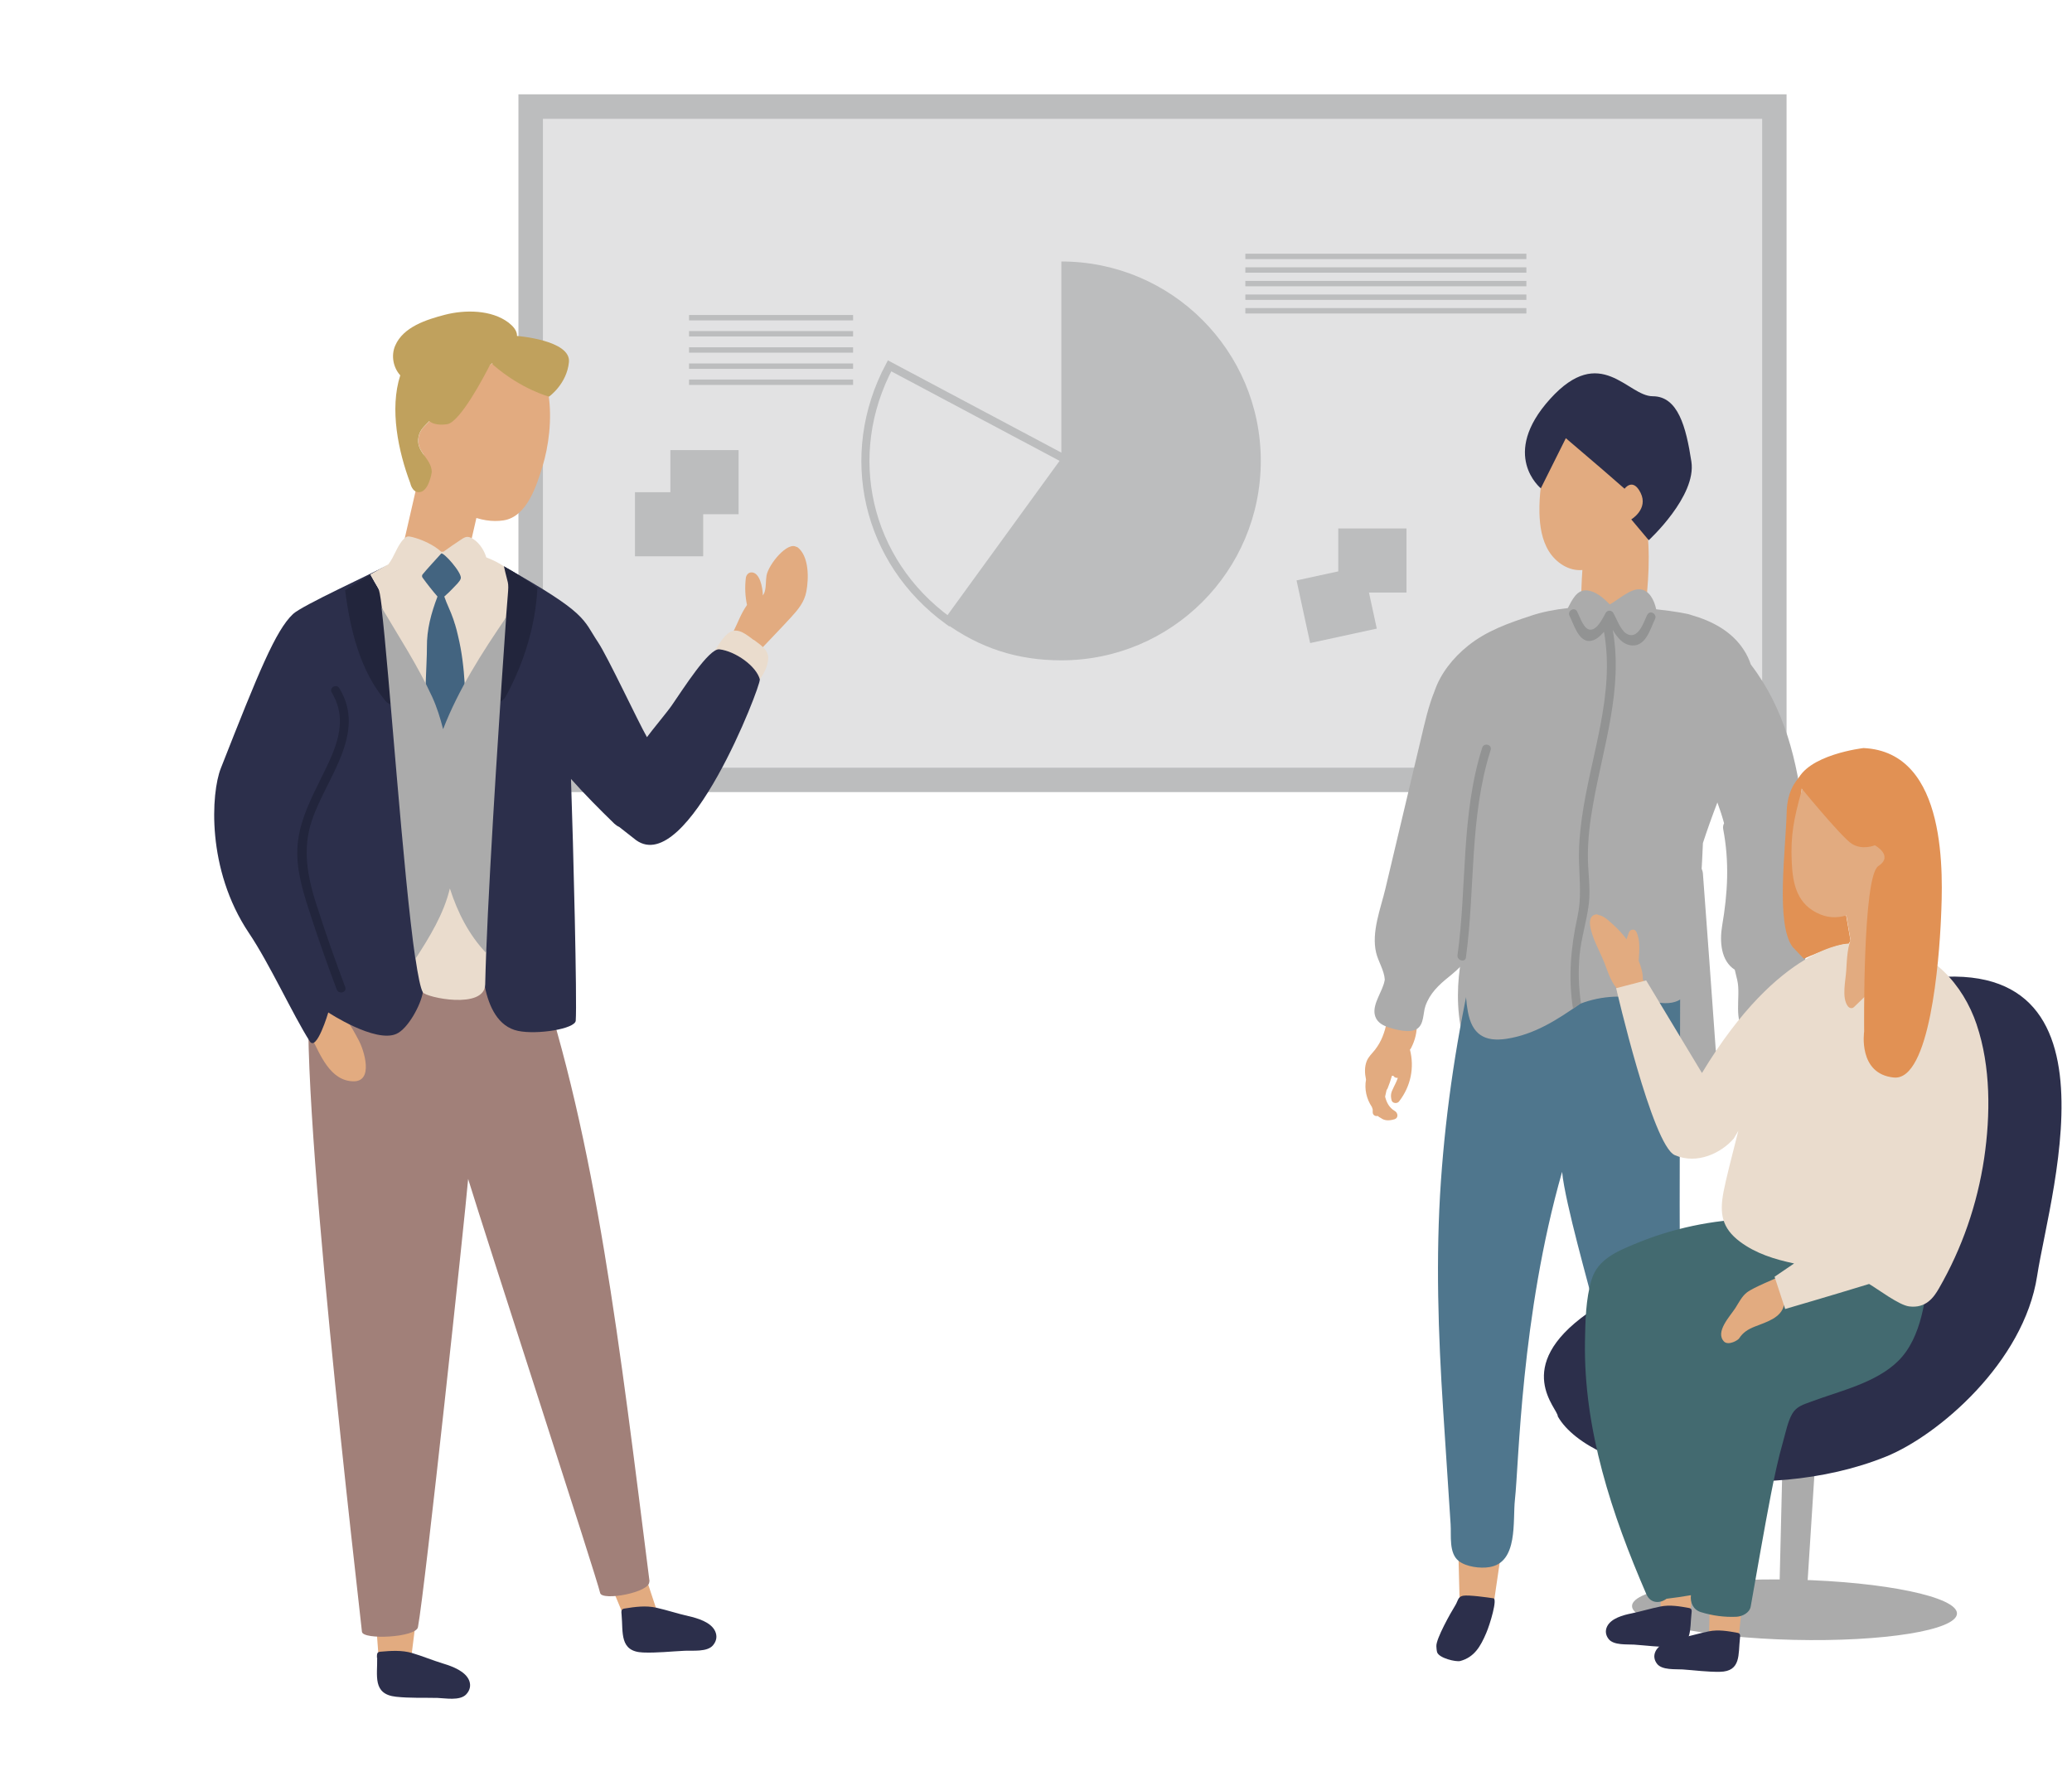 <?xml version="1.0" encoding="UTF-8"?><svg id="_レイヤー_2" xmlns="http://www.w3.org/2000/svg" xmlns:xlink="http://www.w3.org/1999/xlink" viewBox="0 0 192 166"><defs><style>.cls-1{fill:#436a70;}.cls-1,.cls-2,.cls-3,.cls-4,.cls-5,.cls-6,.cls-7,.cls-8,.cls-9,.cls-10,.cls-11,.cls-12,.cls-13,.cls-14,.cls-15{stroke-width:0px;}.cls-2{fill:#c0a15d;}.cls-3{fill:#e19154;}.cls-16{stroke-width:.5px;}.cls-16,.cls-4,.cls-17{fill:none;}.cls-16,.cls-17{stroke:#bcbdbe;stroke-miterlimit:10;}.cls-5{fill:#eadccd;}.cls-6{fill:#a18079;}.cls-7{fill:#436480;}.cls-17{stroke-linecap:round;stroke-width:.75px;}.cls-8{fill:#929393;}.cls-18{clip-path:url(#clippath);}.cls-9{fill:#e2e2e3;}.cls-10{fill:#4f768d;}.cls-11{fill:#e2ab80;}.cls-12{fill:#22253c;}.cls-13{fill:#2c2f4b;}.cls-14{fill:#ababab;}.cls-15{fill:#bcbdbe;}</style><clipPath id="clippath"><rect class="cls-4" width="192" height="166"/></clipPath></defs><g id="_イラスト"><g class="cls-18"><rect class="cls-15" x="74.46" y="-17.68" width="64.66" height="117.51" transform="translate(147.87 -65.72) rotate(90)"/><rect class="cls-9" x="50.31" y="11.01" width="112.98" height="60.13"/><path class="cls-17" d="m98.74,42.58l-10.86,14.95c-7.6-5.52-9.86-15.34-5.45-23.63l16.32,8.68Z"/><path class="cls-15" d="m98.35,42.71v-18.48c10.21,0,18.48,8.27,18.48,18.48s-8.27,18.48-18.48,18.48c-4.08,0-7.56-1.13-10.86-3.53l10.86-14.95Z"/><rect class="cls-15" x="58.84" y="45.61" width="6.32" height="5.94"/><rect class="cls-15" x="62.12" y="41.71" width="6.32" height="5.94"/><rect class="cls-15" x="120.7" y="53.05" width="6.32" height="5.94" transform="translate(-9.06 27.53) rotate(-12.24)"/><rect class="cls-15" x="124.01" y="48.97" width="6.32" height="5.94"/><line class="cls-16" x1="115.4" y1="23.76" x2="141.44" y2="23.76"/><line class="cls-16" x1="115.4" y1="25.02" x2="141.44" y2="25.02"/><line class="cls-16" x1="115.4" y1="26.28" x2="141.44" y2="26.28"/><line class="cls-16" x1="115.4" y1="27.54" x2="141.44" y2="27.54"/><line class="cls-16" x1="115.4" y1="28.8" x2="141.44" y2="28.8"/><line class="cls-16" x1="63.85" y1="29.44" x2="79.05" y2="29.44"/><line class="cls-16" x1="63.85" y1="30.93" x2="79.05" y2="30.93"/><line class="cls-16" x1="63.85" y1="32.43" x2="79.05" y2="32.43"/><line class="cls-16" x1="63.85" y1="33.93" x2="79.05" y2="33.93"/><line class="cls-16" x1="63.85" y1="35.42" x2="79.05" y2="35.42"/><rect class="cls-11" x="38.08" y="42.33" width="6.05" height="10.8" transform="translate(11.73 -7.99) rotate(12.94)"/><path class="cls-11" d="m46.86,31.33s-.07-.02-.1-.03c0,0,0,.02,0,.02.01,0,.05,0,.1,0Z"/><path class="cls-11" d="m47.21,31.45c.26.12.49.3.22.42-1.25.6-1.35,2.02-2.89,2.29-.47.08-.94.08-1.41.07-1.65.45-2.3,1.7-2.64,3.32-.1.45-.21.88-.5,1.25-.44.56-1.03.87-1.19,1.63-.32,1.48,1.16,1.97,1.22,3.28.02.35-.08.67-.24.94.24.35.51.66.8.92.04.11.11.22.2.32,1.41,1.49,3.73,2.67,5.89,2.33,2.17-.34,3.06-3.25,3.6-5,1.12-3.64,1.39-10.12-3.04-11.77Z"/><path class="cls-11" d="m73.83,50.7c-.83-.59-2.61,1.59-2.8,2.63-.08.47-.03,1.02-.16,1.47-.04.15-.11.27-.18.38-.02-.79-.29-2.12-1.04-2.14-.32,0-.51.26-.54.54-.1.85-.06,1.67.11,2.48-.59.85-.8,1.55-1.25,2.44-.32.62,2.17,2.06,2.46,1.74.96-1.02,1.94-2.02,2.89-3.06.65-.71,1.22-1.4,1.4-2.37.23-1.21.27-3.32-.87-4.14Z"/><path class="cls-5" d="m69.83,59.3c-.58-.43-1.4-1.16-2.16-.74-.72.4-1.26,1.52-1.71,2.18-.4.58.54,1.12.94.55.18-.26.36-.52.55-.78.03.05.07.1.1.14.03.11.1.21.21.29.18.13.44.37.73.59.32.31.56.67.64,1.18,0,0,0,0,0,.01-.02.06-.04.11-.05.16-.15.52.54.92.92.53.59-.61,1.07-1.39,1.18-2.25.11-.91-.68-1.38-1.33-1.87Z"/><polygon class="cls-11" points="35.06 153.27 38.12 153.49 38.87 147.54 34.64 147.64 35.06 153.27"/><path class="cls-13" d="m34.93,153.62c0-.31-.02-.53.29-.56.99-.09,2.01-.16,2.97.12,1.04.31,1.81.65,2.92.99.82.25,2.03.7,2.37,1.57.17.45.07.9-.28,1.27-.58.62-1.95.35-2.66.33-1.27-.03-2.59.03-3.85-.11-2.2-.24-1.7-1.99-1.74-3.62Z"/><polygon class="cls-11" points="57.81 149.77 60.79 149.02 58.91 143.34 55.64 144.56 57.81 149.77"/><path class="cls-13" d="m57.6,149.64c-.03-.31-.06-.53.25-.58.98-.16,1.99-.3,2.97-.08,1.06.24,1.85.52,2.98.78.83.19,2.08.55,2.47,1.4.2.44.14.89-.19,1.29-.53.66-1.92.48-2.64.52-1.27.06-2.58.21-3.85.16-2.21-.08-1.84-1.86-1.99-3.49Z"/><path class="cls-6" d="m60.19,146.56c-2.76-21.77-4.91-40.67-10.52-57.26-.61-1.81-3.49-1.04-2.88.79,0,0,0,.02,0,.03-.26-.22-.53-.45-.81-.66-.54-.4-1.38-.19-1.82.23-.71.67-1.51,1.09-2.39,1.29-.88-1.04-2.24-1.61-3.56-1.87-1.38-.28-3.27-.63-4.23.59-.78-.47-4.93.06-5.17,1.2-1.51,7.3,4.57,58.53,4.73,60.31.07.77,5.01.54,5.19-.43.66-3.56,4.35-37.99,4.65-41.53,1.58,5.17,11.99,37.16,12.23,38.36.16.78,4.68-.05,4.55-1.05Z"/><path class="cls-11" d="m33.22,96.36c-.42-.77-2.11-4.16-3.28-2.68-.3.38-1.22,2.18-1.08,2.45.81,1.6,1.74,4.05,3.9,4.07,1.88.02.99-2.88.46-3.84Z"/><path class="cls-13" d="m37.08,58.03c-.68-1.16-1.35-2.33-2.03-3.49-.25-.42-.5-.85-.73-1.28.56-.32,1.13-.64,1.66-.93,0,0,0,0,0,0-1.72.93-7.96,3.76-8.83,4.57-1.61,1.52-3.17,5.35-6.69,14.3-.89,2.26-1.36,9.34,2.6,15.25,1.92,2.85,4.08,7.59,5.64,10.04.64,1,1.72-2.67,1.72-2.67,0,0,4.33,2.85,6.3,1.99,1.09-.47,2.29-2.72,2.46-3.85.88-5.85.87-19.7.32-29.78-.8-1.38-1.61-2.77-2.41-4.15Z"/><path class="cls-13" d="m70.42,62.99c-.31-1.26-2.28-2.65-3.76-2.82-.97-.11-3.35,3.67-4.42,5.21-.39.57-1.86,2.33-2.29,2.93-.85-1.49-3.64-7.46-4.53-8.79-1.45-2.17-.91-2.65-8.77-7.05.02.01.03.02.04.03.06,1.57-.1,3.18-.22,4.6-.25,2.89-.95,5.73-2.61,8.14-.09.14-.21.25-.33.35l1.14,22.33s-.42,6.83,3.34,7.61c1.78.37,5.29-.19,5.34-.95.13-1.82-.22-16.13-.44-22.4,1.28,1.44,2.64,2.81,4.02,4.15.14.13.29.23.45.3,0,0,1.57,1.23,1.57,1.23,4.76,3.4,11.57-14.36,11.45-14.87Z"/><path class="cls-12" d="m36.77,58.1c-.06-.3-.12-.61-.18-.91-.51-.88-1.03-1.77-1.54-2.65-.25-.42-.5-.85-.73-1.28.45-.26.91-.52,1.35-.76,0,0,0,0,0,0-1.28.7-2.7,1.54-3.69,2.19.47,3.69,1.39,7.46,3.75,10.27.59.71,1.86.31,2.05-.54.2-.88-.12-1.79-.29-2.66-.24-1.22-.48-2.44-.72-3.66Z"/><path class="cls-12" d="m46.66,52.46s.03.02.04.03c.06,1.57-.1,3.18-.22,4.6-.21,2.41-.73,4.79-1.87,6.91.15,1.06,1.65,1.65,2.27.51,1.67-3.07,2.74-6.52,2.92-10.02-.91-.69-1.95-1.37-3.14-2.04Z"/><path class="cls-5" d="m46.7,52.49s-.03-.02-.05-.04c-.5-.33-1.04-.59-1.59-.8-.21-.74-.78-1.55-1.47-1.84-.38-.16-.62.03-.94.24-.53.34-1.04.71-1.55,1.07-.07,0-.14,0-.21.01-.74-.68-1.87-1.16-2.68-1.36-.4-.1-.52-.1-.8.18-.62.63-.86,1.63-1.43,2.35-.53.29-1.1.61-1.66.93.23.43.49.85.73,1.28.09.16.19.61.33,1.78,0,.03.15.43.15.46.73,6.27,1.92,24.26,3.02,31.8,0,.06-.06.23-.05.28.23,1.57.47,2.75.68,3.12.29.49,5.74,1.63,5.78-.73.01-.79.06-1.9.09-2.93,0-.03-.07-.32-.07-.34.32-8.71,1.31-24.47,1.76-30.41,0-.03.15-.3.15-.32.09-1.19.14-1.78.16-2.01.12-1.41.02-1-.35-2.72Z"/><path class="cls-7" d="m43.12,67.84s-.01-3.3,0-3.32c-.06-1.5-.17-3-.44-4.48-.07-.38-.15-.76-.24-1.13-.08-.36-.17-.71-.28-1.07,0-.01-.01-.02-.02-.04-.05-.16-.09-.31-.15-.47-.23-.69-.59-1.36-.82-2.05.3-.26.59-.54.86-.83.2-.22.59-.56.67-.85.13-.52-1.64-2.5-1.82-2.3-.19.21-1.45,1.58-1.73,1.94-.05.07-.06.2,0,.28.44.61.9,1.19,1.39,1.76-.58,1.53-1,3.04-.98,4.71.02,1.23-.33,6.12-.08,7.32.16.3,3,1.43,3.65.54Z"/><path class="cls-14" d="m41.69,82.34c.72,2.24,1.78,4.31,3.36,5.97.34-8.9,1.44-25.35,1.85-31.1-2.24,3.28-4.41,6.66-5.84,10.36-.26-1.02-.57-2.03-1.02-3.01-1.32-2.86-3.07-5.55-4.67-8.25,0-.01-.01-.02-.02-.03.71,5.88,2.01,24.9,3.14,32.58,1.31-2.01,2.64-4.19,3.19-6.51Z"/><path class="cls-12" d="m29.36,83.96c-.86-2.69-1.38-5.24-.44-7.99,1.33-3.91,5.09-8.01,2.52-12.2-.27-.44-.97-.04-.7.41,1.66,2.73.26,5.41-1,7.96-.88,1.79-1.81,3.61-2.1,5.61-.33,2.21.27,4.34.94,6.43.81,2.53,1.69,5.03,2.62,7.51.18.49.97.28.79-.22-.93-2.48-1.82-4.99-2.62-7.51Z"/><path class="cls-2" d="m47.91,31.14c.02-.52-.4-.94-.78-1.24-1.59-1.21-4.06-1.21-5.91-.73-1.68.44-3.85,1.11-4.6,2.86-.4.92-.18,2.04.47,2.75-1.01,3.13-.18,7.06.93,10h0s.16.83.79.83c.92,0,1.2-1.82,1.2-1.9-.06-1.31-1.54-1.8-1.22-3.28.14-.65.59-.98.99-1.41.18.16.66.43,1.65.29,1.2-.17,3.47-4.5,3.97-5.49.09-.06.16-.13.23-.19,0,.08.03.16.1.21,2.66,2.28,5.15,2.91,5.15,2.91,0,0,1.65-1.17,1.84-3.2.19-2.04-4.82-2.42-4.82-2.42Z"/><path class="cls-14" d="m158.99,97.31c-.38-5.45-.79-10.9-1.19-16.35-.1-1.38-2.26-1.39-2.16,0,.04.49.07.97.11,1.46-.58-.12-1.27.22-1.35,1.01-.14,1.35-.33,2.69-.57,4.01-.05.02-.1.04-.14.07-.43-.63-1.33-.61-1.82.05-.76,1.01-1.32,2.12-1.68,3.3-.38-.57-1.32-.6-1.77-.02-.2-.23-.52-.36-.84-.38-.38-.96-2.06-.83-2.08.41,0,.43-.02.86-.04,1.29-.53-.34-1.34-.19-1.59.48-.63-.28-1.52.03-1.56.94-.01.31-.01.63,0,.94,0,.27-.02.55-.04.82-.03-.42-.08-.84-.15-1.26-.22-1.23-2.09-.89-2.12.29-.01.4,0,.78.05,1.17-.03-.01-.07-.03-.1-.04-.41-1.05-.61-2.37-.77-3.02-.48-1.92-.82-3.86-1.02-5.83-.12-1.19-1.72-1.49-2.12-.29-1.32,3.95-1.53,9.75,1.19,13.23,1.36,1.74,3.81,2.22,5.87,2.55,2.37.38,4.76.41,7.14.26,1.32-.08,2.64-.22,3.95-.38.97-.11,2.06-.12,2.99-.42,1.89-.61,1.94-2.61,1.83-4.26Zm-21.2-1.74s-.03.08-.05.11c-.09-.34-.16-.69-.22-1.03.08.3.17.6.27.92Z"/><path class="cls-11" d="m127.65,103.4c.09.08.2.15.32.21.29.22.7.28,1.27.1.36-.12.3-.59.02-.75-.53-.31-.78-.8-.91-1.34.05-.21.09-.42.14-.63.04-.03.07-.08.09-.13.16-.39.29-.78.4-1.17.05,0,.09,0,.14,0,.07.15.24.21.41.19-.1.29-.24.58-.4.9-.23.46-.3.69-.18,1.18.08.3.52.33.69.11,1.09-1.41,1.44-3.13,1.01-4.81.04-.03.07-.08.1-.13.39-.75.56-1.49.54-2.32.15-.81.21-1.62.17-2.46-.01-.24-.23-.37-.44-.36-.05-.3-.44-.41-.66-.24-.11-.19-.36-.23-.55-.13-.05-.16-.2-.24-.35-.24,0-.02,0-.05,0-.07.03-.52-.77-.65-.8-.13-.07,1.14-.11,2.29-.1,3.43-.02.03-.03.06-.04.1-.24,1-.48,1.75-1.1,2.56-.28.36-.61.64-.78,1.07-.21.55-.18,1.14-.06,1.7-.16.89.04,1.78.54,2.53.02.08.05.15.08.23,0,.09,0,.18,0,.27.01.26.22.37.42.35Z"/><path class="cls-11" d="m163.33,103.37c.03-.08.06-.17.09-.25.05-.06.1-.12.15-.19.72-.55,1.19-1.33,1.32-2.22.3-.5.51-1.04.49-1.63-.02-.46-.25-.84-.39-1.27-.34-.97-.32-1.76-.23-2.78,0-.04,0-.07,0-.11.37-1.08.7-2.18,1-3.29.13-.5-.67-.63-.8-.13,0,.02-.01.05-.02.07-.15-.04-.31-.01-.41.12-.14-.16-.4-.2-.56-.06-.15-.23-.56-.25-.7.02-.19-.08-.44-.02-.53.2-.31.79-.51,1.58-.63,2.39-.28.78-.36,1.53-.23,2.37,0,.06.03.11.06.15-.94,1.46-1.15,3.2-.58,4.88.09.27.52.38.69.12.27-.42.28-.67.21-1.18-.05-.35-.08-.67-.09-.98.15.07.33.07.44-.05.04.02.08.04.13.05-.02.41-.02.82,0,1.24,0,.06.02.11.04.16-.02.22-.05.43-.07.65-.3.47-.69.86-1.29.98-.31.06-.53.49-.22.72.48.36.89.43,1.23.31.14-.02.26-.05.37-.1.18.08.42.04.51-.2Z"/><polygon class="cls-11" points="138.32 149.23 135.27 149.04 135.08 141.52 139.74 139.54 138.32 149.23"/><path class="cls-13" d="m138.4,148.11c-.53-.08-2.29-.33-2.82-.24-.51.09-.47.5-.75.93-.37.59-1.77,3.06-1.73,3.75,0,.03.02.4.07.56.19.55,1.75.91,2.14.81,1.33-.36,1.89-1.38,2.41-2.59.37-.86,1.05-3.17.67-3.22Z"/><polygon class="cls-11" points="160.91 139.16 158.19 140.55 154.22 134.15 157.23 130.09 160.91 139.16"/><path class="cls-13" d="m160.85,138.57c-.54.05-2.31.23-2.79.44-.48.21-.34.6-.5,1.09-.22.66-.99,3.4-.78,4.06,0,.03.11.38.21.53.31.49,1.92.47,2.27.27,1.21-.67,1.51-1.8,1.72-3.09.15-.92.26-3.32-.12-3.29Z"/><path class="cls-11" d="m152.31,47.12c-.03-.15-.06-.29-.07-.44-.02-.28.02-.55.05-.83.18-1.71-.05-3.58-1.17-4.89-.78-.91-1.96-1.46-3.16-1.49-1.2-.03-2.4.47-3.23,1.34-.22.22-.41.47-.64.68-.15.13-.32.25-.44.41-.17.21-.26.47-.34.73-.47,1.57-.69,3.22-.66,4.87.03,1.25.22,2.53.88,3.59s1.86,1.85,3.1,1.73c-.08,1.1-.11,2.2-.11,3.3,0,.84.11,1.77.94,2.19.67.34,1.52.26,2.24.2.77-.06,1.62-.16,2.16-.72.48-.5.59-1.25.67-1.94.3-2.82.42-5.7-.18-8.47-.02-.08-.04-.17-.05-.25Z"/><path class="cls-10" d="m157.91,130.44c-1.63-3.95-2.23-8.01-2.25-12.26-.04-8.77.02-17.55.03-26.32,0-.04,0-.08-.01-.11.15-.57.06-1.12-.67-1.47-.72-.35-1.75-.33-2.54-.44l-2.61-.39c-3.82-.57-7.65-1.15-11.47-1.72-.43-.07-.87.1-1,.57,0,.03-.01.07-.02.1-.34-.02-.67.15-.77.58-1.56,6.74-2.6,13.59-3.08,20.49-.49,7.09-.25,14.13.21,21.22.23,3.52.46,7.04.69,10.56.07,1.06-.18,2.67.75,3.4.68.54,1.99.71,2.83.57,2.71-.42,2.16-4.28,2.38-6.26.37-3.3.55-17.02,4.37-30.37.27,2.87,2.58,10.87,2.86,12.15,1.36,6.23,4.78,11.75,8.2,17.05.19.29.56.48.91.37,1.31-.42,2.14-1.48,2.37-2.82.3-1.74-.56-3.33-1.2-4.89Z"/><path class="cls-14" d="m167.12,75.58c-.55-5.02-1.75-9.92-4.88-14-.16-.47-.37-.93-.65-1.35-1.11-1.73-2.95-2.69-4.88-3.24-.2-.1-1.46-.34-3.24-.53-.18-.84-.64-1.78-1.5-1.85-.88-.07-1.86.86-2.8,1.4-.61-.63-1.32-1.22-2.1-1.3-.95-.1-1.39.88-1.79,1.64-1.19.13-2.34.35-3.36.69-2.12.7-4.15,1.4-5.9,2.81-1.38,1.11-2.53,2.56-3.08,4.17-.58,1.42-.92,2.98-1.26,4.41-1.1,4.64-2.2,9.27-3.3,13.91-.44,1.86-1.32,4.03-.86,5.95.2.83.74,1.61.8,2.48,0,.04-.01.08-.02.12-.19.98-1.08,2.07-.92,3.07.11.66.6,1,1.2,1.21.67.23,2.04.61,2.71.18.69-.43.56-1.47.8-2.14.41-1.16,1.23-1.94,2.17-2.69.47-.38.94-.79,1.35-1.25.02.64.08,1.27.21,1.89-.02.86.04,1.73.2,2.59.38,2.08,1.52,2.83,3.59,2.51,2.56-.39,4.7-1.76,6.8-3.24,2.05-.79,4.24-.87,6.42-.29,2.12.57,3.69.17,3.98-2.24.49-4.09.82-8.23.99-12.37.41-1.26.86-2.51,1.34-3.76,0,.02.02.04.02.06.23.62.43,1.24.6,1.87-.08.15-.12.34-.08.55.58,3.04.42,5.92-.1,8.95-.25,1.5-.1,3.26,1.17,4.07.07.31.15.63.23.96.37,1.58-.47,3.82.9,5.06,1.01.92,2.55.65,3.52-.19,1.02-.89,1.2-2.17,1.14-3.44.27-.71.46-1.46.58-2.2.23-1.43.32-2.87.74-4.26.4-1.34.89-2.63.89-4.06,0-2.11-.78-4.16-1.61-6.14Z"/><path class="cls-8" d="m152.64,56.96c-.29.6-.85,2.48-1.98,1.72-.51-.34-.87-1.37-1.17-1.89-.15-.26-.55-.27-.7,0-.29.53-.78,1.58-1.44,1.56-.59-.02-.94-1.17-1.21-1.69-.24-.46-.94-.05-.7.41.37.7.81,2.38,1.86,2.33.5-.03.95-.4,1.33-.86,1.06,5.84-1.26,11.54-2.05,17.27-.19,1.38-.31,2.76-.26,4.15.05,1.72.23,3.26-.14,4.97-.63,2.88-.87,5.64-.42,8.54.22-.15.43-.3.65-.45.03-.01.06-.02.09-.03-.21-1.48-.27-2.97-.13-4.46.15-1.61.65-3.13.85-4.72.19-1.51-.09-3.03-.08-4.54,0-1.59.2-3.17.48-4.73.94-5.37,2.81-10.7,1.82-16.18.42.72.96,1.4,1.79,1.45,1.29.08,1.69-1.53,2.13-2.44.23-.47-.47-.88-.7-.41Z"/><path class="cls-8" d="m137.35,69.28c-1.98,6.23-1.41,12.82-2.29,19.22-.07.51.71.73.78.22.87-6.4.31-13,2.29-19.22.16-.5-.62-.71-.78-.22Z"/><path class="cls-13" d="m144.88,40.42l3.58,3.06,2.08,1.81s.76-1.07,1.48.37c.76,1.51-.86,2.47-.86,2.47l1.62,1.93s4.45-4.08,3.95-7.29c-.49-3.21-1.24-6.05-3.58-6.05s-4.82-4.94-9.51.25c-4.69,5.19-.86,8.28-.86,8.28l2.59-5.19-.49.37Z"/><path class="cls-3" d="m168.18,71.07s-2.53.67-2.62,4.19-1.03,10.38.55,12.49l1.04,1.09s3.73-1.65,4.17-1.3-.01-.11-.01-.11l.17-.25-.41-2.36-3.41-1.09.52-12.66"/><polygon class="cls-14" points="168.34 133.39 165.22 133.54 164.88 147.7 167.42 147.76 168.34 133.39"/><ellipse class="cls-14" cx="166.28" cy="149.16" rx="2.79" ry="15.06" transform="translate(13.25 311.89) rotate(-88.65)"/><path class="cls-13" d="m174.6,91.41s-11.25,3.63-11.8,26.99c0,0-8.53-1.76-15.66,3.27-7.13,5.03-2.72,8.91-2.79,9.58,3.09,5.41,18.97,8.37,30.43,3.72,4.79-1.94,12.76-8.71,13.99-16.74,1.23-8.02,9.08-32.77-14.17-26.82Z"/><polygon class="cls-11" points="156.62 149.48 153.85 149.6 154.01 144.22 157.14 144.43 156.62 149.48"/><polygon class="cls-11" points="161.11 151.78 158.35 151.9 158.5 146.52 161.63 146.73 161.11 151.78"/><path class="cls-1" d="m176.16,116.69c-.36-.26-.82-.36-1.22-.24-.5-.35-1.29-.28-1.81.16-.53-.23-1.18-.13-1.58.54-.02.03-.03.05-.05.08-.14-.18-.33-.32-.55-.42,0-.01.02-.02.03-.03.72-.88.36-2.27-.9-2.33-.74-.04-1.49-.04-2.24-.02-.35-.43-.96-.64-1.64-.3-.3.15-.59.31-.87.47-.18.02-.36.05-.54.07-.12-.21-.3-.39-.52-.52-.09-.79-.89-1.54-1.82-1.21-3.78.1-7.49.88-10.98,2.34-1.65.69-3.42,1.43-3.98,3.28-.55,1.79-.59,3.91-.62,5.77-.13,8.14,2.49,16.02,5.69,23.4.38.88,1.27.87,1.87.42.76-.09,1.51-.2,2.26-.33-.09.68.21,1.35.92,1.57,1.08.33,2.17.48,3.3.43.54-.03,1.22-.36,1.32-.96.62-3.47,1.21-6.96,1.88-10.42.32-1.65.67-3.29,1.13-4.9.23-.8.42-1.8.83-2.52.41-.71,1.06-.87,1.8-1.15,2.63-.98,5.97-1.72,8.03-3.76,2.19-2.16,2.59-5.94,2.84-8.85.14-1.54-1.98-1.75-2.56-.57Z"/><path class="cls-11" d="m180.21,105.96c-1.04-.14-2.07-.37-3.08-.66-.9,2.77-2.23,6.39-2.41,6.78-.56.76-8.84,5.52-9.93,6.25-.24.16-2.27.94-2.92,1.44-.46.36-.74.93-1.05,1.42-.49.77-1.95,2.26-1.04,3.15.42.35,1.26-.14,1.37-.31.36-.56.83-.85,1.43-1.09,1.09-.43,2.49-.81,2.74-2.03.57-.1,1.13-.33,1.7-.56,1.69-.68,3.41-1.09,5.16-1.53,1.9-.47,3.92-1.03,5.35-2.25,1.13-.96,1.74-2.66,2.36-3.91,1.01-2.02,1.66-4.15,2.01-6.36-.59-.06-1.22-.29-1.69-.35Z"/><path class="cls-11" d="m162.58,99.22c-.28-.01-2.8-2.12-3.47-1.27-.21.27-1.55,1.86-1.56,1.84-2-2.76-3.59-6.09-5.32-9.04,0,0,0,0,0-.01.02-.54-.16-1.15-.38-1.7,0,0,0-.01,0-.02.05-.89.17-1.9-.23-2.69-.15-.3-.57-.21-.68.07-.08.21-.15.43-.22.64-.36-.49-.77-.94-1.22-1.34-.36-.32-.85-.83-1.37-.91-.07-.05-.17-.07-.27-.05-.46.09-.57.52-.52.96.14,1.17.92,2.47,1.35,3.57.23.6.55,1.63,1.08,2.26.83,3.15,1.88,6.23,3.16,9.22.62,1.44,1.95,5.23,3.76,5.76,1.6.47,3.03-1.07,3.96-2.06,1.1-1.17,2.6-2.73,2.76-4.39.05-.47-.4-.86-.84-.88Z"/><path class="cls-13" d="m161.23,151.84c.03-.28.06-.47-.21-.53-.88-.16-1.78-.32-2.67-.14-.95.19-1.68.43-2.69.64-.75.15-1.88.45-2.25,1.21-.19.39-.14.8.14,1.16.46.6,1.72.48,2.36.52,1.14.08,2.31.24,3.46.22,1.99-.03,1.69-1.64,1.86-3.09Z"/><path class="cls-13" d="m156.74,149.54c.03-.28.06-.47-.21-.53-.88-.16-1.78-.32-2.67-.14-.95.19-1.68.43-2.69.64-.75.15-1.88.45-2.25,1.21-.19.39-.14.8.14,1.16.46.6,1.72.48,2.36.52,1.14.08,2.31.24,3.46.22,1.99-.03,1.69-1.64,1.86-3.09Z"/><path class="cls-5" d="m176.04,70.64c-2.05-1.08-3.47-1.17-5.66-.47-.68.22-3.24.63-3.46,3.17-.12.09.06.43.5.78.73.58,1.55-.3,1.27-1.01,1.31-.91,2.87-1.3,4.38-1.08-.07.04-.13.08-.19.12-.14.11-.37.6-.49.64-1.04.37-.35,1.94.69,1.57.12-.04.21-.1.28-.15-.04.42.21.82.73.91,1.23.21-.91,1.83-1.13,1.97-.94.56-.27,2.13.69,1.57.67-.39,1.38-.85,1.87-1.45.01.1.02.2.04.3.02.17.1.31.21.42-.49.56-1.15.98-1.84,1.25-.7.28.11,4.13.67,3.74,3.27-1.57,3.67-5.36,3.84-6.58.38-2.71-.88-4.91-2.4-5.72Z"/><path class="cls-5" d="m183.17,94.95c-1.28-3.79-4.17-6.88-8.22-7.59-1.22-.22-2.46-.17-3.65.08h0s-6.39.06-13.59,11.99l-5.17-8.58-2.78.72s3.35,14.55,5.43,15.47c2.08.91,4.33-.21,5.47-1.54l.42-.71c-.6,2.34-1.18,4.63-1.37,5.65-.38,1.99-.17,3.35,1.52,4.62,1.5,1.12,3.24,1.64,5.02,2.02l-1.81,1.23.98,2.99s4.16-1.21,7.78-2.32c.82.48,2.76,1.96,3.71,2.08,1.56.2,2.29-.85,2.76-1.67,2.15-3.73,3.55-7.79,4.19-12.05.59-4.01.62-8.5-.69-12.38Z"/><path class="cls-11" d="m176.41,77.62c.12-2.3-.55-4.42-2.56-5.71-1.71-1.1-3.34-.2-5.39.01-.67.07-1.33.65-1.55,1.48-.66,2.41-1,3.96-.88,6.47.09,2.09.5,3.99,2.66,4.87,3.6,1.48,7.54-3.76,7.72-7.12Z"/><path class="cls-11" d="m175.98,87.34s0-.03,0-.05c.06-.32-.22-.57-.53-.43-.24.11-.45.23-.67.36,0,0,0,0,0,0,0-.31-.33-.58-.6-.3-.07.07-.14.15-.2.22.02-.12.03-.23.04-.35.03-.32-.41-.5-.62-.28-.05.05-.1.11-.15.16-.03-.31-.38-.41-.62-.23-.11.08-.2.18-.29.3-.07-.27-.54-.42-.68-.11-.48,1.05-.51,2.16-.58,3.3-.05.93-.44,2.5.14,3.3.14.19.39.27.58.09,1.11-1.07,2.23-2.15,3.34-3.22.53-.51,1.54-1.22,1.5-2.08-.02-.39-.27-.71-.68-.69Z"/><rect class="cls-11" x="171.12" y="81.11" width="5.08" height="7.41" transform="translate(-11.72 30.17) rotate(-9.61)"/><path class="cls-3" d="m166.49,72.51s4.13,5.08,5.12,5.69,2.12.13,2.12.13c0,0,1.79.96.32,1.93s-1.31,15.33-1.31,15.33c0,0-.6,3.93,2.75,4.26,3.35.33,4.2-10.89,4.37-14.75s.7-15.42-7.18-15.78c0,0-5.3.6-6.2,3.18Z"/></g></g></svg>